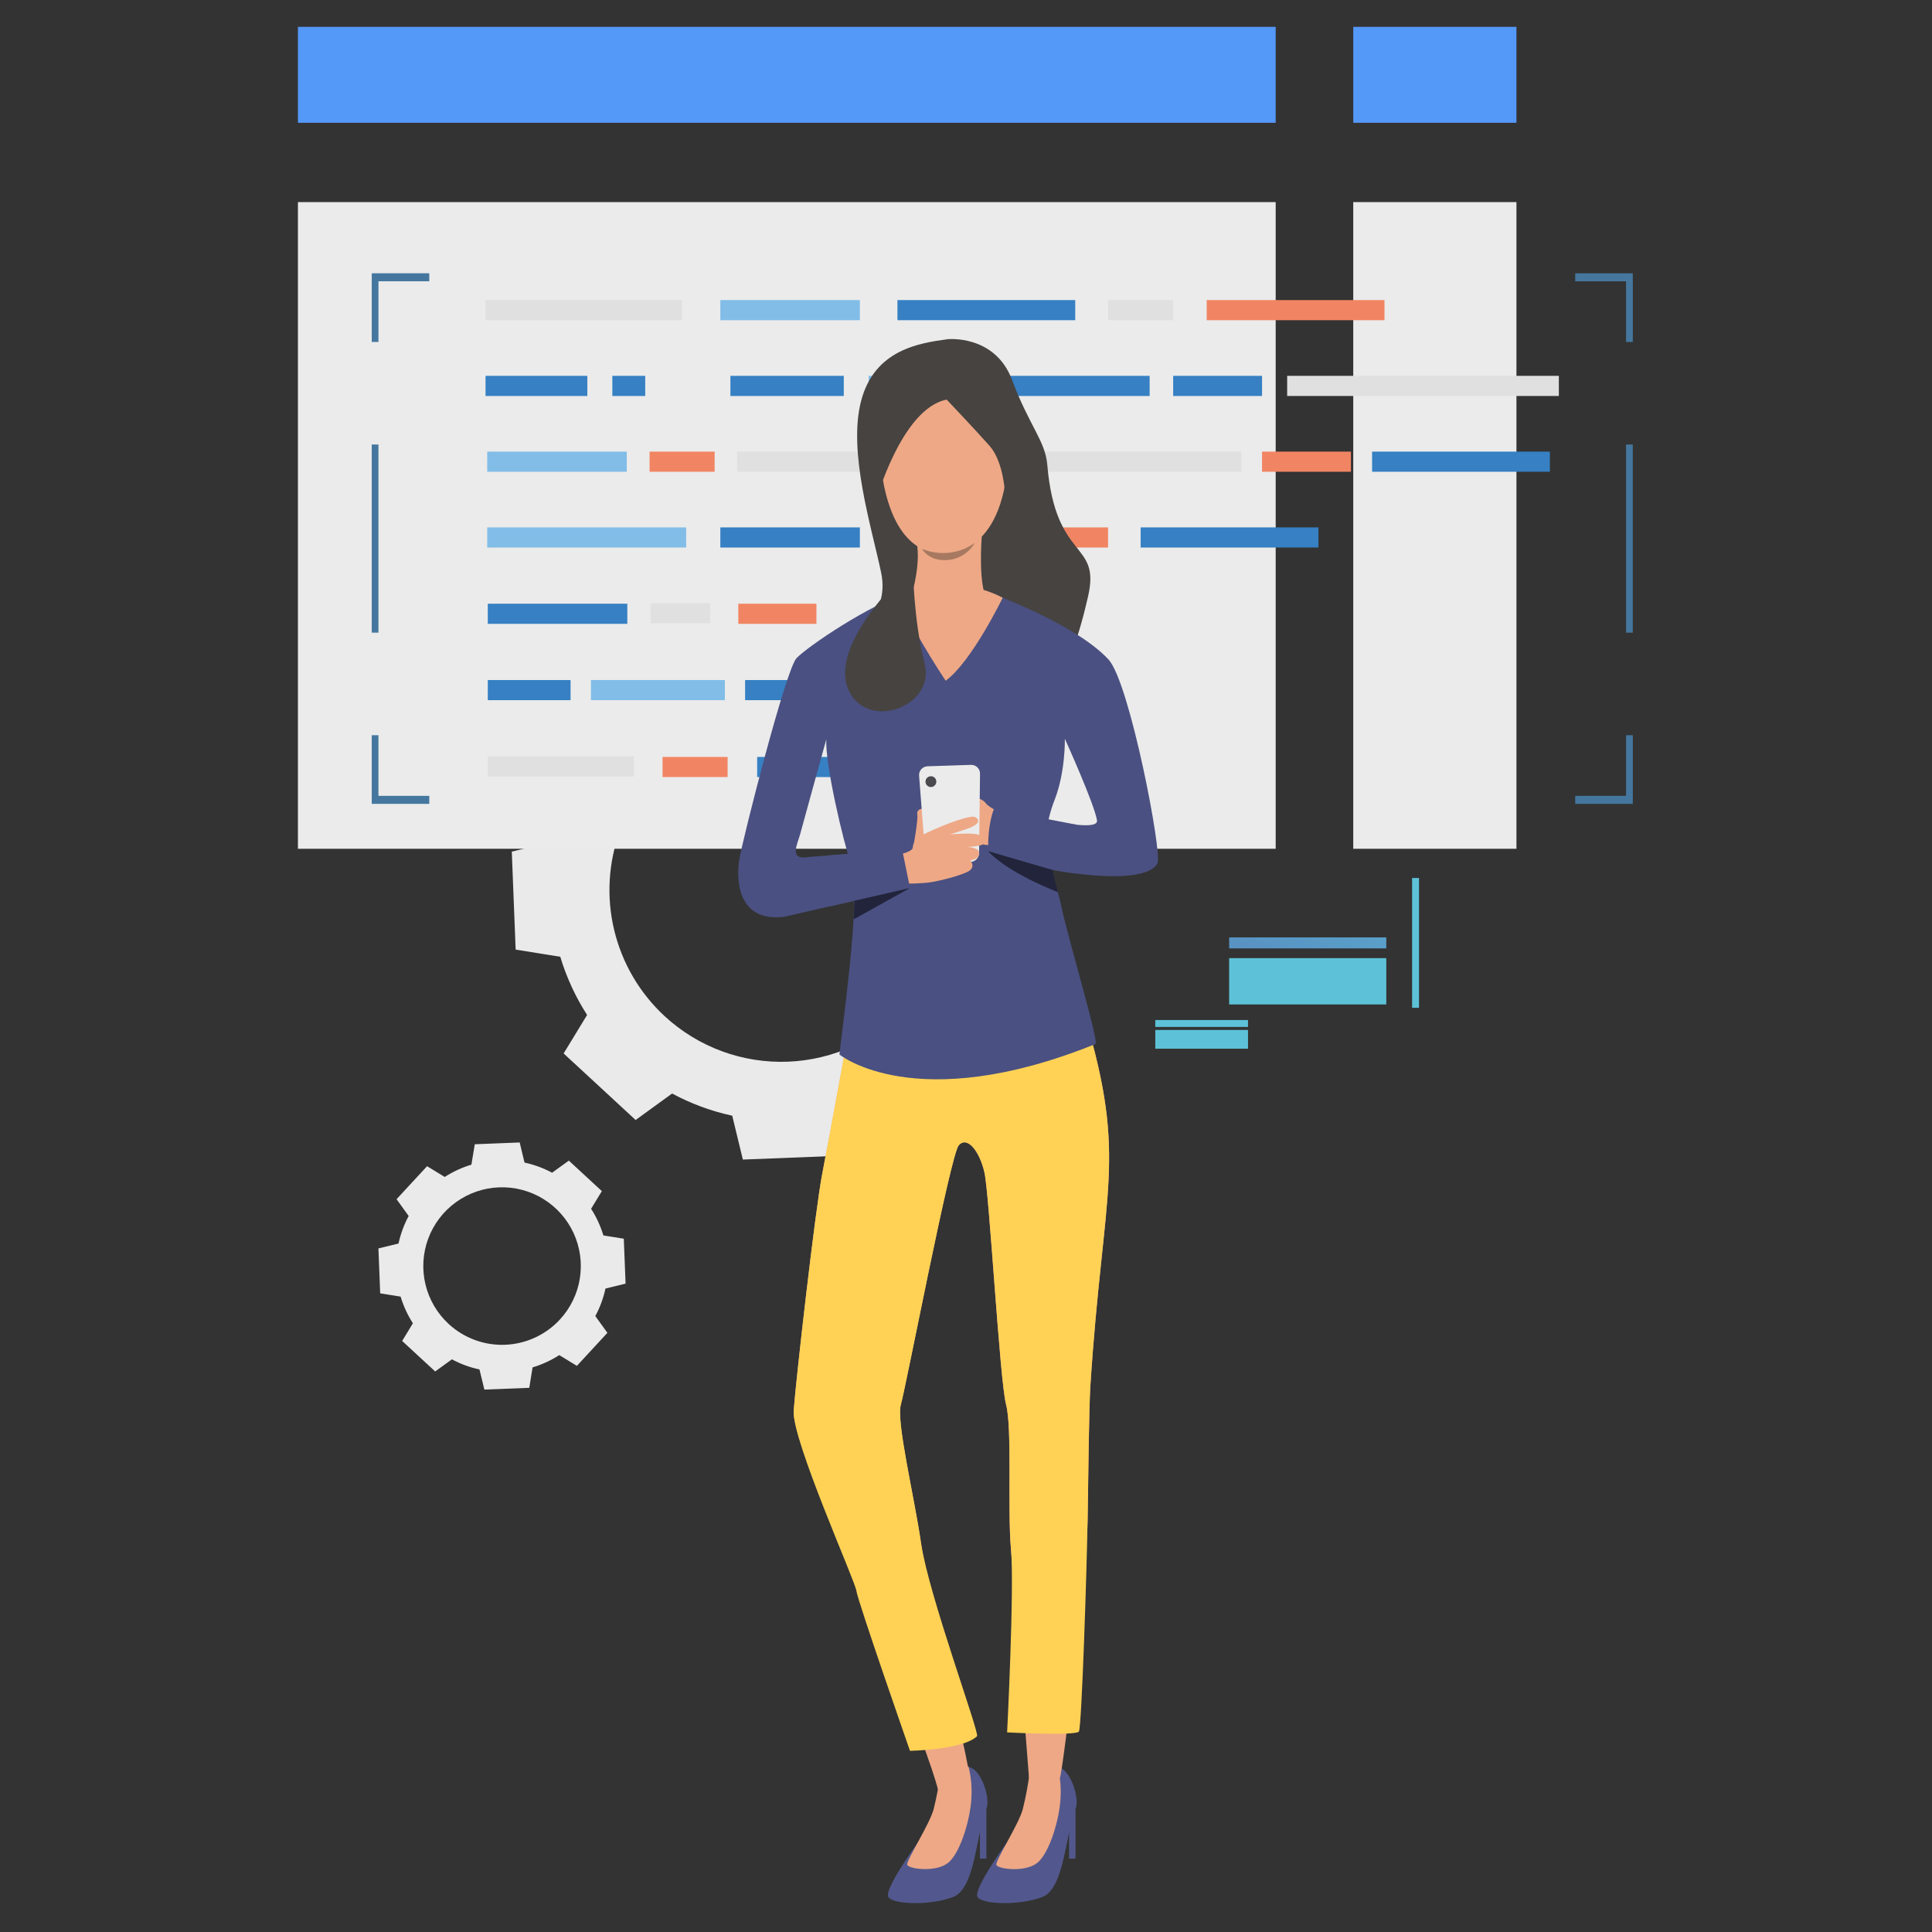 <?xml version="1.0" encoding="UTF-8"?> <svg xmlns="http://www.w3.org/2000/svg" width="334" height="334" viewBox="0 0 334 334" fill="none"><rect x="0" y="0" width="334" height="334" fill="#333333" stroke="none"/> <path d="M170.256 172.745C172.011 169.476 173.298 165.977 174.081 162.351L181.663 160.51L181.329 152.04L180.995 143.573L173.293 142.334C172.229 138.778 170.673 135.389 168.67 132.264L172.728 125.607L166.502 119.856L160.277 114.104L153.961 118.673C150.692 116.917 147.193 115.628 143.567 114.846L141.726 107.264L133.256 107.598L124.786 107.932L123.55 115.637C119.996 116.705 116.61 118.265 113.49 120.273L106.82 116.232L101.068 122.451L95.314 128.677L99.883 134.993C98.129 138.262 96.841 141.76 96.058 145.387L88.477 147.227L88.811 155.697L89.145 164.164L96.86 165.403C97.927 168.957 99.488 172.343 101.496 175.463L97.438 182.12L103.664 187.872L109.886 193.623L116.192 189.044C119.46 190.804 122.959 192.096 126.586 192.882L128.423 200.463L136.893 200.129L145.363 199.795L146.599 192.09C150.152 191.022 153.538 189.463 156.659 187.457L163.326 191.512L169.081 185.286L174.832 179.061L170.256 172.745ZM114.913 175.684C110.596 171.699 107.559 166.523 106.185 160.811C104.81 155.099 105.16 149.108 107.191 143.596C109.221 138.083 112.841 133.296 117.592 129.841C122.343 126.385 128.012 124.416 133.882 124.182C139.752 123.949 145.56 125.461 150.57 128.528C155.581 131.595 159.569 136.08 162.031 141.413C164.493 146.747 165.318 152.692 164.402 158.495C163.486 164.297 160.869 169.698 156.883 174.014C154.237 176.88 151.052 179.196 147.511 180.831C143.97 182.466 140.141 183.387 136.244 183.542C132.346 183.697 128.457 183.083 124.797 181.735C121.137 180.386 117.778 178.33 114.913 175.684Z" fill="#EAEAEB"></path> <path d="M102.918 227.521C103.723 226.023 104.314 224.42 104.672 222.758L108.149 221.913L107.995 218.032L107.841 214.147L104.311 213.58C103.821 211.952 103.106 210.4 102.187 208.97L104.047 205.918L101.191 203.279L98.339 200.644L95.443 202.738C93.944 201.933 92.34 201.343 90.677 200.984L89.845 197.508L85.964 197.661L82.08 197.815L81.495 201.345C79.866 201.834 78.313 202.549 76.883 203.469L73.83 201.612L71.191 204.465L68.556 207.317L70.65 210.216C69.845 211.714 69.255 213.317 68.897 214.979L65.42 215.824L65.574 219.705L65.727 223.59L69.258 224.157C69.747 225.785 70.462 227.337 71.382 228.767L69.525 231.819L72.377 234.458L75.233 237.093L78.129 234.999C79.626 235.804 81.229 236.394 82.891 236.753L83.737 240.229L87.618 240.076L91.502 239.922L92.07 236.392C93.699 235.902 95.251 235.187 96.682 234.268L99.732 236.125L102.37 233.272L105.006 230.417L102.918 227.521ZM77.534 228.857C75.56 227.026 74.173 224.65 73.549 222.031C72.924 219.412 73.09 216.667 74.026 214.142C74.961 211.617 76.624 209.426 78.805 207.847C80.985 206.267 83.585 205.369 86.275 205.266C88.966 205.163 91.627 205.861 93.921 207.27C96.215 208.679 98.04 210.736 99.166 213.183C100.291 215.629 100.666 218.354 100.243 221.013C99.82 223.672 98.618 226.146 96.789 228.122C94.337 230.773 90.932 232.34 87.323 232.481C83.715 232.621 80.198 231.322 77.547 228.87L77.534 228.857Z" fill="#EAEAEB"></path> <path d="M220.537 4.639H51.506V21.229H220.537V4.639Z" fill="#5498F8"></path> <g style="mix-blend-mode:hard-light"> <g style="mix-blend-mode:hard-light"> <path d="M220.537 34.94H51.506V146.736H220.537V34.94Z" fill="#EBEBEB"></path> </g> </g> <path d="M262.16 4.639H233.947V21.229H262.16V4.639Z" fill="#5498F8"></path> <g style="mix-blend-mode:hard-light"> <path d="M262.16 34.94H233.947V146.736H262.16V34.94Z" fill="#EBEBEB"></path> </g> <path d="M117.922 51.877H83.94V55.357H117.922V51.877Z" fill="#E0E0E0"></path> <path d="M151.963 78.076H127.431V81.556H151.963V78.076Z" fill="#E0E0E0"></path> <path d="M172.066 78.076H155.787V81.556H172.066V78.076Z" fill="#3680C3"></path> <path d="M214.592 78.076H175.283V81.556H214.592V78.076Z" fill="#E0E0E0"></path> <path d="M109.585 130.761H84.328V134.241H109.585V130.761Z" fill="#E0E0E0"></path> <path d="M148.654 51.877H124.532V55.357H148.654V51.877Z" fill="#82BDE8"></path> <path d="M148.654 91.175H124.532V94.656H148.654V91.175Z" fill="#3680C3"></path> <path d="M122.778 104.271H112.471V107.752H122.778V104.271Z" fill="#E0E0E0"></path> <path d="M125.314 117.565H102.164V121.045H125.314V117.565Z" fill="#82BDE8"></path> <path d="M160.774 117.565H128.813V121.045H160.774V117.565Z" fill="#3680C3"></path> <path d="M108.45 104.368H84.328V107.849H108.45V104.368Z" fill="#3680C3"></path> <path d="M98.64 117.565H84.328V121.045H98.64V117.565Z" fill="#3680C3"></path> <path d="M141.141 104.368H127.638V107.849H141.141V104.368Z" fill="#F18563"></path> <path d="M108.352 78.076H84.231V81.556H108.352V78.076Z" fill="#82BDE8"></path> <path d="M118.619 91.175H84.231V94.656H118.619V91.175Z" fill="#82BDE8"></path> <path d="M185.884 51.877H155.149V55.357H185.884V51.877Z" fill="#3680C3"></path> <path d="M267.938 78.076H237.203V81.556H267.938V78.076Z" fill="#3680C3"></path> <path d="M227.925 91.175H197.19V94.656H227.925V91.175Z" fill="#3680C3"></path> <path d="M239.348 51.877H208.613V55.357H239.348V51.877Z" fill="#F18563"></path> <path d="M191.562 91.175H173.543V94.656H191.562V91.175Z" fill="#F18563"></path> <path d="M202.815 51.877H191.565V55.357H202.815V51.877Z" fill="#E0E0E0"></path> <path d="M166.399 91.175H155.149V94.656H166.399V91.175Z" fill="#E0E0E0"></path> <path d="M101.539 64.976H83.94V68.457H101.539V64.976Z" fill="#3680C3"></path> <path d="M144.792 130.858H130.897V134.338H144.792V130.858Z" fill="#3680C3"></path> <path d="M111.543 64.976H105.861V68.457H111.543V64.976Z" fill="#3680C3"></path> <path d="M269.491 64.976H222.521V68.457H269.491V64.976Z" fill="#E0E0E0"></path> <path d="M218.182 64.976H202.814V68.457H218.182V64.976Z" fill="#3680C3"></path> <path d="M233.546 78.076H218.179V81.556H233.546V78.076Z" fill="#F18563"></path> <path d="M198.746 64.976H166.051V68.457H198.746V64.976Z" fill="#3680C3"></path> <path d="M161.412 64.976H150.163V68.457H161.412V64.976Z" fill="#82BDE8"></path> <path d="M123.547 78.076H112.298V81.556H123.547V78.076Z" fill="#F18563"></path> <path d="M125.787 130.858H114.538V134.338H125.787V130.858Z" fill="#F18563"></path> <path d="M145.872 64.976H126.272V68.457H145.872V64.976Z" fill="#3680C3"></path> <path d="M282.273 138.971H272.32V137.585H281.111V127.104H282.273V138.971Z" fill="#45779E"></path> <path d="M74.215 138.971H64.265V127.104H65.424V137.585H74.215V138.971Z" fill="#45779E"></path> <path d="M65.427 59.118H64.268V47.244H74.211V48.627H65.427V59.118Z" fill="#45779E"></path> <path d="M282.273 59.115H281.111V48.634H272.32V47.248H282.273V59.115Z" fill="#45779E"></path> <path d="M282.269 76.847H281.11V109.372H282.269V76.847Z" fill="#45779E"></path> <path d="M65.424 76.847H64.265V109.372H65.424V76.847Z" fill="#45779E"></path> <path d="M163.82 58.64C163.82 58.64 172.01 57.782 174.969 65.698C177.929 73.614 180.707 76.209 181.055 80.367C182.464 97.191 190.32 93.393 188.109 103.079C185.898 112.765 184.368 114.245 184.368 114.245L165.584 110.571L146.546 110.631C146.546 110.631 153.991 106.913 152.331 98.998C150.671 91.082 146.546 78.103 148.877 69.272C151.209 60.441 158.921 59.315 163.82 58.64Z" fill="#464341"></path> <path d="M158.65 318.573C158.65 318.573 152.745 326.652 153.583 327.961C154.422 329.271 160.845 329.451 164.752 327.961C168.66 326.472 168.76 316.836 170.527 312.694C171.265 310.961 169.682 305.844 167.454 305.473C165.227 305.102 162.611 306.271 162.611 306.271C162.611 306.271 164.893 312.16 158.65 318.573Z" fill="#52588D"></path> <path d="M162.611 306.278C162.339 308.472 161.936 310.648 161.402 312.794C160.654 315.486 156.646 321.642 156.84 322.377C157.034 323.112 162.054 323.796 164.101 321.876C166.148 319.955 167.732 314.398 167.919 311.031C168.055 309.165 167.899 307.29 167.454 305.473C167.454 305.473 164.565 304.221 162.611 306.278Z" fill="#EEA886"></path> <path d="M170.527 312.694V321.305H169.408V314.648L170.527 312.694Z" fill="#52588D"></path> <path d="M174.04 318.573C174.04 318.573 168.151 326.652 169.003 327.961C169.855 329.271 176.264 329.451 180.175 327.961C184.087 326.472 184.183 316.836 185.947 312.694C186.688 310.961 185.102 305.844 182.874 305.473C180.646 305.102 178.021 306.278 178.021 306.278C178.021 306.278 180.299 312.16 174.04 318.573Z" fill="#52588D"></path> <path d="M178.022 306.278C177.748 308.472 177.343 310.648 176.81 312.794C176.065 315.493 172.063 321.639 172.25 322.384C172.438 323.128 177.461 323.803 179.512 321.883C181.562 319.962 183.142 314.404 183.329 311.038C183.464 309.172 183.306 307.297 182.862 305.48C182.862 305.48 179.976 304.221 178.022 306.278Z" fill="#EEA886"></path> <path d="M185.934 312.694V321.305H184.818V314.648L185.934 312.694Z" fill="#52588D"></path> <path d="M147.808 172.23C147.808 172.23 143.356 196.773 142.15 202.912C140.944 209.051 137.574 238.787 137.213 243.843C136.853 248.9 148.199 273.219 148.903 274.905C160.774 302.988 162.147 309.341 162.147 309.341C162.147 309.341 166.044 311.782 167.825 308.87C168.376 307.981 160.52 275.784 159.224 266.846C158.022 258.539 154.882 245.71 155.734 242.798C156.585 239.885 164.281 199.712 165.727 198.015C167.173 196.318 169.338 198.977 170.183 202.711C171.028 206.445 172.828 238.703 173.913 242.791C174.999 246.879 174.154 260.727 174.755 267.711C175.356 274.695 177.885 307.28 177.885 307.28C177.885 307.28 182.734 308.148 183.229 307.374C183.723 306.599 187.905 271.175 188.032 262.868C188.158 254.561 188.279 243.105 188.513 239.515C190.744 205.093 194.955 200.587 187.591 175.814C169.558 115.193 147.808 172.23 147.808 172.23Z" fill="#EEA886"></path> <path d="M147.808 172.23C147.808 172.23 143.356 196.773 142.15 202.912C140.945 209.051 137.575 238.787 137.214 243.843C136.853 248.9 147.808 273.219 148.049 275.022C148.289 276.826 157.314 302.678 157.314 302.678C157.314 302.678 166.425 302.521 168.907 300.159C169.408 299.685 160.557 275.777 159.244 266.836C158.042 258.529 154.902 245.7 155.754 242.788C156.606 239.876 164.301 199.702 165.747 198.005C167.194 196.309 169.358 198.967 170.203 202.701C171.048 206.435 172.848 238.693 173.934 242.781C175.019 246.869 174.174 260.717 174.775 267.701C175.377 274.685 174.107 299.491 174.107 299.491C174.107 299.491 186.041 300.119 186.522 299.341C187.003 298.563 187.895 271.168 188.015 262.861C188.135 254.555 188.262 243.099 188.496 239.508C190.727 205.086 194.939 200.58 187.574 175.808C169.558 115.193 147.808 172.23 147.808 172.23Z" fill="#FFD255"></path> <path d="M189.377 180.49C190.072 180.21 184.498 161.786 183.392 156.272C182.39 151.305 179 146.753 182.317 138.289C184.214 133.443 184.09 127.715 184.09 127.715C184.09 127.715 189.164 138.911 189.645 141.8C190.126 144.689 172.106 139.432 171.856 139.832C171.382 140.591 170.854 145.47 170.854 147.154C170.854 148.546 197.009 154.725 200.106 149.251C200.984 147.698 195.303 117.972 191.635 114.014C185.623 107.511 169.808 101.974 169.808 101.974C169.808 101.974 165.466 99.635 157.848 102.054C150.229 104.472 139.548 111.847 137.704 113.774C135.861 115.701 128.473 144.726 127.828 148.483C127.223 152.02 127.46 159.458 135.533 158.503L157.313 153.516L155.977 146.876L139.645 148.166C136.305 148.737 137.911 145.811 138.336 144.184C138.76 142.558 142.851 127.818 142.851 127.818C142.614 131.91 145.7 145.35 147.307 150.003C148.913 154.655 145.363 179.568 145.122 182.294C145.109 182.294 158.225 193.069 189.377 180.49Z" fill="#4A5081"></path> <path d="M173.345 103.336C173.345 103.336 167.971 114.432 163.482 117.682C163.482 117.682 155.403 105.571 155.8 102.779C155.824 102.779 164.775 98.804 173.345 103.336Z" fill="#EEA886"></path> <path d="M173.55 140.738C173.55 140.738 171.061 139.736 170.4 138.83C169.739 137.925 167.531 137.387 165.898 137.875C164.265 138.363 165.166 145.38 165.166 145.38L173.79 146.496L173.55 140.738Z" fill="#EEA886"></path> <path d="M157.941 146.098C157.941 146.098 158.773 141.563 158.573 140.728C158.372 139.893 160.046 139.058 160.279 141.118C160.513 143.179 160.653 144.505 160.653 144.505L157.941 146.098Z" fill="#EEA886"></path> <path d="M161.529 149.248L167.805 148.994C168.192 148.979 168.559 148.815 168.829 148.537C169.099 148.26 169.253 147.889 169.258 147.501L169.425 133.757C169.427 133.553 169.388 133.35 169.31 133.162C169.232 132.973 169.117 132.802 168.971 132.659C168.825 132.516 168.652 132.404 168.462 132.33C168.272 132.256 168.069 132.221 167.865 132.227L160.35 132.474C160.146 132.481 159.945 132.528 159.759 132.614C159.574 132.7 159.408 132.823 159.272 132.975C159.135 133.127 159.031 133.305 158.966 133.499C158.9 133.692 158.874 133.897 158.89 134.101L159.959 147.855C159.989 148.246 160.17 148.609 160.462 148.869C160.755 149.129 161.138 149.265 161.529 149.248Z" fill="#EBEBEB"></path> <path d="M157.805 146.469C157.805 146.469 157.688 145.18 160.163 144.001C163.449 142.434 167.845 140.838 168.583 141.252C169.658 141.843 169.104 142.661 167.026 143.346C164.949 144.031 164.267 144.251 164.267 144.251C164.267 144.251 168.329 143.864 169.241 144.351C170.152 144.839 170.203 145.958 169.535 146.142C168.797 146.292 168.051 146.391 167.3 146.439C167.3 146.439 169.024 146.506 169.194 147.197C169.324 147.708 169.384 148.443 167.754 148.747C167.754 148.747 168.863 149.973 167.203 150.751C165.543 151.529 162.527 152.254 161.031 152.501C157.895 153.015 150.811 152.635 150.811 152.635L153.72 147.712C154.638 147.778 155.561 147.692 156.452 147.458C157.958 146.96 157.805 146.469 157.805 146.469Z" fill="#EEA886"></path> <path d="M155.964 146.876L157.317 153.516L143.432 156.696L142.895 147.909L155.964 146.876Z" fill="#4A5081"></path> <path d="M171.846 139.833C171.846 139.833 170.704 142.287 170.844 147.154C170.844 147.154 179.454 150.3 186.141 151.028V142.581L171.846 139.833Z" fill="#4A5081"></path> <path d="M157.314 153.516L147.581 158.931C147.648 157.802 147.695 156.719 147.718 155.714L157.314 153.516Z" fill="#22243B"></path> <path d="M182.902 154.238C175.093 151.135 171.97 148.336 171.112 147.448C171.018 147.355 170.93 147.257 170.848 147.154L181.936 150.387C182.214 151.73 182.578 152.992 182.902 154.238Z" fill="#22243B"></path> <path d="M164.899 63.273C164.899 63.273 175.757 64.84 174.167 80.868C172.578 96.897 162.992 95.624 162.354 95.611C161.716 95.597 152.741 95.945 151.966 76.386C151.97 76.386 151.606 61.92 164.899 63.273Z" fill="#EEA886"></path> <path d="M169.721 92.765C169.721 92.765 169.053 101.115 170.656 103.603C172.26 106.092 169.284 109.492 163.145 108.33C157.006 107.167 157.363 103.69 157.363 103.69C157.363 103.69 159.083 98.547 158.579 94.428C158.075 90.31 169.721 92.765 169.721 92.765Z" fill="#EEA886"></path> <path d="M163.659 69.081C163.659 69.081 168.733 74.425 171.091 77.097C173.449 79.769 173.716 85.016 173.716 85.016C173.716 85.016 177.687 80.183 176.017 74.539C174.347 68.894 170.429 57.906 160.486 61.279C150.543 64.652 150.176 79.509 151.341 86.873C151.348 86.873 155.81 70.614 163.659 69.081Z" fill="#464341"></path> <path d="M159.378 94.883C159.378 94.883 163.994 97.07 168.509 93.854C168.042 94.677 167.383 95.375 166.588 95.888C165.793 96.401 164.886 96.715 163.944 96.803C160.63 97.157 159.378 94.883 159.378 94.883Z" fill="#A77961"></path> <path d="M157.801 97.792C157.801 97.792 142.865 111.082 146.742 119.375C150.049 126.452 161.772 122.11 159.845 114.699C157.918 107.287 157.801 97.792 157.801 97.792Z" fill="#464341"></path> <path d="M161.869 135.123C161.87 135.308 161.816 135.49 161.713 135.644C161.611 135.798 161.465 135.919 161.294 135.99C161.123 136.061 160.934 136.08 160.753 136.044C160.571 136.008 160.404 135.919 160.273 135.788C160.142 135.657 160.053 135.49 160.017 135.308C159.981 135.126 160 134.938 160.071 134.767C160.142 134.596 160.262 134.45 160.417 134.347C160.571 134.245 160.752 134.191 160.938 134.191C161.185 134.191 161.422 134.289 161.596 134.464C161.771 134.639 161.869 134.876 161.869 135.123Z" fill="#49494E"></path> <path d="M212.491 163.957H239.658V162.053H212.491V163.957Z" fill="url(#paint0_linear)"></path> <path d="M212.491 173.646H239.658V165.641H212.491V173.646Z" fill="url(#paint1_linear)"></path> <path d="M199.724 177.534H215.753V176.339H199.724V177.534Z" fill="url(#paint2_linear)"></path> <path d="M199.724 181.299H215.753V178.059H199.724V181.299Z" fill="url(#paint3_linear)"></path> <path d="M244.12 174.221H245.315V151.786H244.12V174.221Z" fill="url(#paint4_linear)"></path> <defs> <linearGradient id="paint0_linear" x1="238.092" y1="133.273" x2="213.383" y2="194.388" gradientUnits="userSpaceOnUse"> <stop stop-color="#5DC2D8"></stop> <stop offset="1" stop-color="#556DB3"></stop> </linearGradient> <linearGradient id="paint1_linear" x1="19766.6" y1="3382.52" x2="19566.4" y2="5063.13" gradientUnits="userSpaceOnUse"> <stop stop-color="#5DC2D8"></stop> <stop offset="1" stop-color="#556DB3"></stop> </linearGradient> <linearGradient id="paint2_linear" x1="11102" y1="637.644" x2="11094.3" y2="891.961" gradientUnits="userSpaceOnUse"> <stop stop-color="#5DC2D8"></stop> <stop offset="1" stop-color="#556DB3"></stop> </linearGradient> <linearGradient id="paint3_linear" x1="11147.8" y1="1431.74" x2="11091.8" y2="2116.94" gradientUnits="userSpaceOnUse"> <stop stop-color="#5DC2D8"></stop> <stop offset="1" stop-color="#556DB3"></stop> </linearGradient> <linearGradient id="paint4_linear" x1="1153.85" y1="9538.71" x2="534.935" y2="9620.3" gradientUnits="userSpaceOnUse"> <stop stop-color="#5DC2D8"></stop> <stop offset="1" stop-color="#556DB3"></stop> </linearGradient> </defs> </svg> 